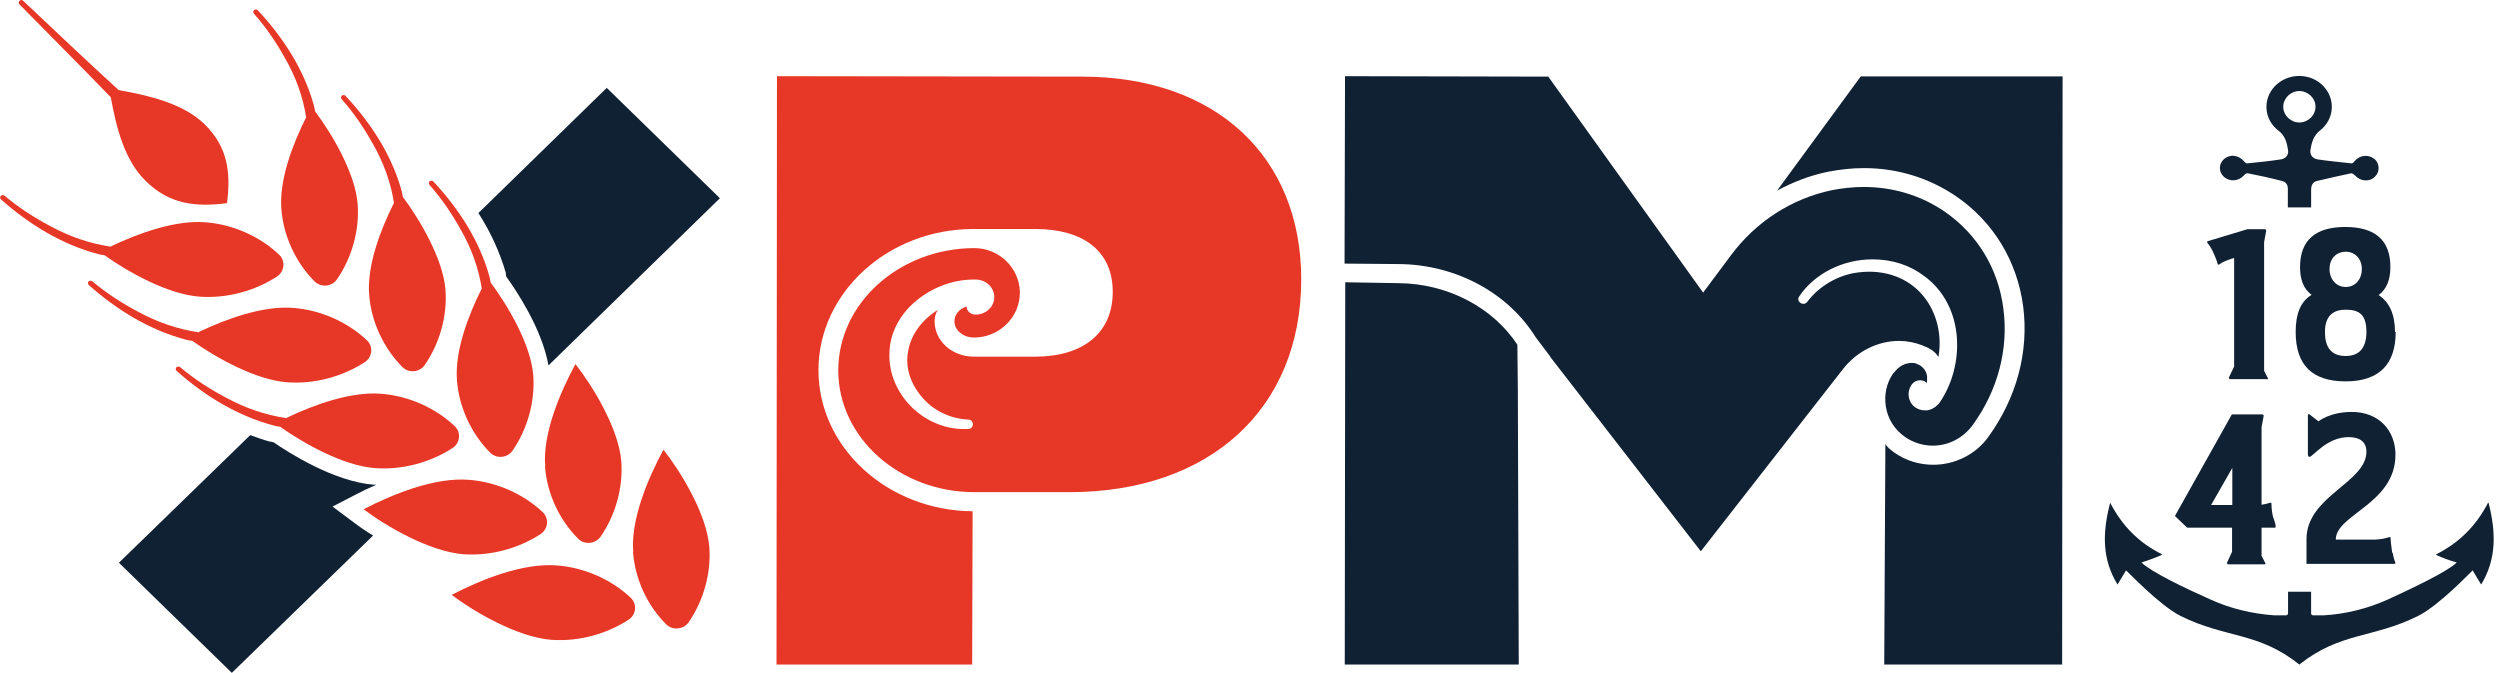 <svg width="104" height="28" viewBox="0 0 104 28" fill="none" xmlns="http://www.w3.org/2000/svg">
<g clip-path="url(#clip0_6949_8239)">
<path d="M25.231 3.646L29.948 8.246L22.816 15.201C22.547 13.668 21.454 12.051 21.061 11.508C21.061 11.471 21.042 11.434 21.042 11.396V11.35C20.793 10.499 20.419 9.667 19.901 8.863L25.231 3.665V3.646Z" fill="#102134"/>
<path d="M8.283 13.827C7.391 13.696 6.548 13.407 5.742 12.967C5.071 12.612 4.429 12.2 3.844 11.705C3.796 11.668 3.739 11.668 3.691 11.705C3.643 11.752 3.653 11.808 3.691 11.855C4.86 12.892 6.222 13.734 7.756 14.136C7.832 14.155 7.928 14.173 8.005 14.182C8.963 14.865 10.632 15.809 11.954 15.903C13.114 15.987 14.274 15.65 15.166 15.071C15.492 14.865 15.54 14.416 15.262 14.155C14.485 13.416 13.354 12.892 12.184 12.808C10.938 12.715 9.433 13.257 8.273 13.809" fill="#E73726"/>
<path d="M11.935 17.398C11.044 17.267 10.2 16.978 9.395 16.538C8.724 16.183 8.082 15.772 7.497 15.276C7.449 15.239 7.391 15.239 7.343 15.276C7.296 15.323 7.305 15.379 7.343 15.426C8.513 16.463 9.874 17.305 11.408 17.707C11.485 17.726 11.581 17.744 11.657 17.754C12.616 18.436 14.284 19.38 15.607 19.474C16.767 19.558 17.927 19.221 18.819 18.642C19.144 18.436 19.192 17.987 18.914 17.726C18.138 16.987 17.007 16.463 15.837 16.379C14.591 16.286 13.086 16.828 11.926 17.38" fill="#E73726"/>
<path d="M14.696 21.718L13.833 21.073L14.792 20.577C15.051 20.437 15.348 20.297 15.655 20.166H15.559C13.881 20.035 11.993 18.82 11.379 18.399L11.245 18.371H11.226C10.948 18.296 10.679 18.202 10.411 18.1L4.947 23.41L9.644 27.991L15.52 22.279C15.194 22.082 14.916 21.886 14.696 21.718Z" fill="#102134"/>
<path d="M8.494 5.151C7.602 4.301 6.202 3.973 4.937 3.749C3.576 2.506 2.109 1.113 0.959 0.028C0.863 -0.065 0.719 0.084 0.805 0.178C1.668 1.057 3.605 3.001 4.611 4.048C4.832 5.292 5.177 6.657 6.049 7.517C7.037 8.498 8.129 8.62 9.443 8.452C9.606 7.171 9.481 6.105 8.484 5.142" fill="#E73726"/>
<path d="M4.63 10.265C3.739 10.134 2.895 9.845 2.09 9.405C1.419 9.05 0.777 8.639 0.192 8.143C0.144 8.106 0.086 8.106 0.039 8.143C-0.009 8.19 0 8.246 0.039 8.293C1.208 9.33 2.569 10.172 4.103 10.574C4.18 10.592 4.276 10.611 4.352 10.62C5.311 11.303 6.979 12.247 8.302 12.341C9.462 12.425 10.622 12.088 11.514 11.509C11.839 11.303 11.887 10.854 11.609 10.592C10.833 9.854 9.702 9.33 8.532 9.246C7.286 9.153 5.781 9.695 4.621 10.246" fill="#E73726"/>
<path d="M12.74 4.899C12.606 4.029 12.309 3.207 11.858 2.421C11.494 1.767 11.072 1.14 10.564 0.57C10.526 0.523 10.526 0.467 10.564 0.421C10.612 0.383 10.67 0.383 10.717 0.421C11.782 1.561 12.644 2.889 13.057 4.385C13.076 4.459 13.095 4.553 13.105 4.628C13.804 5.563 14.773 7.189 14.878 8.479C14.964 9.611 14.619 10.742 14.025 11.611C13.814 11.929 13.354 11.976 13.085 11.705C12.328 10.947 11.791 9.844 11.705 8.704C11.609 7.488 12.165 6.021 12.731 4.889" fill="#E73726"/>
<path d="M20.045 12.023C19.911 11.153 19.614 10.331 19.163 9.545C18.799 8.891 18.377 8.265 17.869 7.694C17.831 7.647 17.831 7.591 17.869 7.545C17.917 7.507 17.974 7.507 18.023 7.545C19.087 8.685 19.949 10.013 20.362 11.509C20.381 11.583 20.4 11.677 20.41 11.752C21.109 12.687 22.078 14.313 22.183 15.603C22.269 16.735 21.924 17.866 21.33 18.735C21.119 19.053 20.659 19.1 20.39 18.829C19.633 18.072 19.096 16.968 19.01 15.828C18.914 14.612 19.47 13.145 20.036 12.013" fill="#E73726"/>
<path d="M16.393 8.461C16.259 7.591 15.961 6.769 15.511 5.983C15.147 5.329 14.725 4.702 14.217 4.132C14.178 4.085 14.178 4.029 14.217 3.983C14.265 3.945 14.322 3.945 14.37 3.983C15.434 5.123 16.297 6.451 16.709 7.947C16.728 8.021 16.748 8.115 16.757 8.19C17.457 9.125 18.425 10.761 18.531 12.041C18.617 13.173 18.272 14.304 17.677 15.173C17.467 15.491 17.006 15.538 16.738 15.267C15.981 14.509 15.444 13.406 15.357 12.266C15.262 11.05 15.818 9.583 16.383 8.451" fill="#E73726"/>
<path d="M22.672 19.409C22.758 20.549 23.285 21.652 24.052 22.41C24.32 22.681 24.781 22.625 24.991 22.316C25.586 21.447 25.931 20.316 25.845 19.184C25.73 17.801 24.637 16.034 23.937 15.146C23.304 16.323 22.566 18.034 22.681 19.409" fill="#E73726"/>
<path d="M26.334 22.97C26.42 24.111 26.947 25.214 27.714 25.971C27.983 26.242 28.443 26.186 28.654 25.878C29.248 25.008 29.593 23.877 29.507 22.746C29.392 21.362 28.299 19.595 27.599 18.707C26.967 19.885 26.229 21.596 26.343 22.97" fill="#E73726"/>
<path d="M15.127 21.185C16.038 21.877 17.86 22.942 19.269 23.055C20.429 23.139 21.589 22.802 22.48 22.223C22.806 22.017 22.854 21.568 22.576 21.306C21.8 20.568 20.668 20.044 19.499 19.96C18.08 19.848 16.335 20.558 15.127 21.185Z" fill="#E73726"/>
<path d="M18.789 24.747C19.7 25.438 21.521 26.504 22.93 26.616C24.09 26.7 25.25 26.364 26.142 25.784C26.468 25.578 26.516 25.13 26.238 24.868C25.461 24.13 24.33 23.606 23.16 23.522C21.742 23.41 19.997 24.12 18.789 24.747Z" fill="#E73726"/>
<path d="M78.384 27.654L78.432 18.474C78.519 18.614 78.662 18.726 78.806 18.829C79.286 19.165 79.842 19.334 80.426 19.334C81.328 19.334 82.19 18.904 82.708 18.184C83.897 16.548 84.405 14.631 84.165 12.752C83.916 10.864 82.928 9.237 81.395 8.18C80.263 7.404 78.941 6.993 77.541 6.993C77.052 6.993 76.544 7.049 76.055 7.143C75.317 7.292 74.607 7.563 73.927 7.928L77.407 3.179H85.804L85.785 27.645H78.394L78.384 27.654Z" fill="#102134"/>
<path d="M55.942 27.654L55.962 11.742L58.195 11.78C60.208 11.798 62.097 12.78 63.123 14.341L63.142 16.192L63.18 27.645H55.942V27.654Z" fill="#102134"/>
<path d="M64.494 14.837L63.88 14.023C62.721 12.163 60.544 11.004 58.196 10.985L55.933 10.966L55.953 3.169L64.408 3.188L70.85 12.172L72 10.63C73.036 9.227 74.541 8.255 76.218 7.909C76.659 7.825 77.1 7.778 77.532 7.778C78.759 7.778 79.928 8.133 80.916 8.816C82.258 9.751 83.13 11.172 83.341 12.845C83.561 14.519 83.111 16.239 82.066 17.679C81.663 18.23 81.05 18.539 80.407 18.539C79.995 18.539 79.602 18.417 79.257 18.183C78.826 17.884 78.538 17.445 78.452 16.921C78.375 16.435 78.471 15.94 78.759 15.528C78.759 15.528 78.787 15.51 78.807 15.482C78.979 15.248 79.248 15.098 79.516 15.098C79.583 15.098 79.65 15.098 79.717 15.127L79.861 15.192C80.053 15.313 80.149 15.482 80.168 15.678C80.168 15.771 80.168 15.874 80.149 15.968C80.149 15.931 80.129 15.902 80.101 15.884C80.034 15.837 79.947 15.818 79.871 15.818C79.737 15.818 79.612 15.884 79.535 15.987C79.305 16.304 79.372 16.735 79.679 16.95C79.794 17.024 79.928 17.071 80.062 17.071C80.101 17.071 80.139 17.071 80.177 17.071C80.331 17.043 80.484 16.968 80.599 16.847C80.618 16.828 80.638 16.809 80.666 16.781C81.75 15.239 81.759 12.733 80.043 11.48C79.439 11.022 78.701 10.789 77.896 10.789C76.65 10.789 75.48 11.387 74.847 12.331C74.799 12.397 74.799 12.462 74.828 12.527C74.867 12.593 74.943 12.64 75.02 12.64C75.087 12.64 75.135 12.612 75.183 12.556C75.681 11.892 76.487 11.424 77.321 11.331C77.465 11.312 77.608 11.303 77.752 11.303C78.682 11.303 79.487 11.667 80.024 12.331C80.57 13.004 80.801 13.948 80.638 14.855C80.58 14.743 80.484 14.65 80.369 14.566C80.273 14.5 80.168 14.444 80.034 14.397L79.976 14.369C79.66 14.248 79.334 14.182 78.998 14.182C78.107 14.182 77.244 14.622 76.678 15.341L70.754 22.933L64.475 14.827L64.494 14.846V14.837Z" fill="#102134"/>
<path d="M32.303 27.654L32.322 3.169L45.015 3.188C50.556 3.188 54.131 6.497 54.131 11.621C54.131 16.996 50.345 20.474 44.478 20.474H40.538C37.413 20.474 34.872 18.202 34.872 15.407C34.872 12.612 37.413 10.331 40.528 10.321C41.573 10.321 42.426 11.162 42.426 12.181C42.426 13.201 41.563 14.042 40.519 14.042C40.068 14.042 39.704 13.733 39.704 13.369C39.704 13.088 39.905 12.845 40.212 12.752C40.212 12.948 40.384 13.088 40.586 13.088C41.017 13.088 41.362 12.761 41.362 12.359C41.362 11.957 41.017 11.63 40.586 11.63H40.48C38.85 11.63 37.02 12.901 37 14.715C36.972 15.5 37.297 16.295 37.892 16.903C38.486 17.501 39.282 17.847 40.078 17.847H40.279C40.384 17.847 40.471 17.763 40.471 17.651C40.471 17.538 40.394 17.454 40.269 17.454C39.56 17.417 38.879 17.108 38.41 16.585C37.719 15.809 37.681 15.061 37.786 14.566C37.911 13.902 38.362 13.294 39.014 12.892C38.918 13.032 38.879 13.201 38.879 13.369C38.879 14.182 39.608 14.837 40.509 14.837H43.059C45.082 14.837 46.29 13.836 46.29 12.144C46.29 10.452 45.082 9.526 43.059 9.526H40.499C36.943 9.526 34.048 12.172 34.048 15.398C34.048 18.623 36.924 21.241 40.461 21.269L40.442 27.645H32.303V27.654Z" fill="#E73726"/>
<path d="M94.292 15.771H92.758C92.758 15.771 92.701 15.734 92.72 15.706L92.94 15.248V10.732L92.844 10.76C92.595 10.845 92.471 10.891 92.317 11.003C92.288 11.022 92.25 11.003 92.25 10.966C92.212 10.807 92.126 10.63 92.058 10.47C91.848 10.04 91.752 10.097 91.848 10.031L93.487 9.536H94.235C94.235 9.536 94.282 9.573 94.273 9.601L94.187 10.069V15.425L94.35 15.743C94.35 15.743 94.35 15.781 94.321 15.781" fill="#102134"/>
<path d="M97.581 11.938C97.964 11.938 98.252 11.639 98.252 11.191C98.252 10.742 97.945 10.471 97.581 10.471C97.235 10.471 96.909 10.714 96.909 11.191C96.909 11.639 97.207 11.938 97.581 11.938ZM98.443 13.808C98.443 13.098 98.156 12.883 97.581 12.883C97.149 12.883 96.718 13.06 96.718 13.808C96.718 14.425 96.957 14.809 97.581 14.809C98.146 14.809 98.443 14.472 98.443 13.808ZM99.661 13.808C99.661 15.155 98.971 15.865 97.581 15.865C96.191 15.865 95.5 15.192 95.5 13.808C95.5 13.042 95.711 12.537 96.162 12.266C95.836 12.023 95.682 11.649 95.682 11.107C95.682 9.985 96.334 9.442 97.561 9.442C98.788 9.442 99.44 9.975 99.44 11.107C99.44 11.649 99.277 12.032 98.951 12.275C99.392 12.565 99.632 13.06 99.632 13.818" fill="#102134"/>
<path d="M92.864 21.007V19.465L91.982 21.007H92.864ZM94.647 21.951H94.081V23.12L94.244 23.438C94.244 23.438 94.244 23.475 94.216 23.475H92.682C92.682 23.475 92.624 23.438 92.643 23.41L92.854 22.952V21.951H90.985L90.477 21.465L92.845 17.239H94.129C94.129 17.239 94.187 17.277 94.168 17.305L94.081 17.772V20.998C94.216 20.979 94.321 20.951 94.436 20.914C94.474 20.914 94.503 20.914 94.493 20.97C94.493 21.138 94.522 21.353 94.551 21.475C94.599 21.615 94.733 21.961 94.628 21.961" fill="#102134"/>
<path d="M99.536 22.989C99.612 23.456 99.708 23.428 99.612 23.456H95.95V22.428C95.95 20.633 98.443 20.081 98.443 18.791C98.443 18.389 98.174 18.184 97.705 18.184C96.784 18.184 96.219 19.006 96.075 19.006C96.017 19.006 96.008 18.941 96.008 18.885V18.819C96.008 18.819 96.008 17.576 96.008 17.267C96.008 17.239 96.037 17.221 96.066 17.23L96.449 17.529C96.449 17.529 96.909 17.137 97.839 17.137C98.961 17.137 99.651 17.912 99.651 18.913C99.651 20.96 97.168 21.4 97.168 22.447H98.817C99.085 22.428 99.219 22.4 99.392 22.344C99.43 22.344 99.459 22.344 99.45 22.4C99.45 22.568 99.488 22.755 99.517 23.008" fill="#102134"/>
<path d="M94.983 4.441C94.983 4.086 95.29 3.787 95.654 3.787C96.018 3.787 96.325 4.086 96.325 4.441C96.325 4.796 96.018 5.095 95.654 5.095C95.29 5.095 94.983 4.796 94.983 4.441ZM98.779 6.619C98.539 6.414 98.165 6.442 97.954 6.703C97.916 6.75 97.868 6.797 97.83 6.797C97.351 6.741 96.881 6.703 96.401 6.629C96.2 6.591 96.085 6.432 96.114 6.245C96.162 5.937 96.239 5.647 96.507 5.432C97.111 4.965 97.168 4.132 96.66 3.59C96.392 3.3 96.018 3.16 95.644 3.16C95.27 3.16 94.896 3.31 94.628 3.59C94.12 4.132 94.177 4.974 94.781 5.432C95.059 5.638 95.136 5.937 95.184 6.245C95.213 6.442 95.098 6.591 94.896 6.629C94.417 6.703 93.947 6.75 93.468 6.797C93.43 6.797 93.382 6.741 93.343 6.703C93.123 6.442 92.759 6.404 92.519 6.619C92.289 6.816 92.289 7.161 92.519 7.358C92.759 7.573 93.123 7.545 93.353 7.292C93.391 7.246 93.459 7.199 93.506 7.208C93.986 7.302 94.456 7.405 94.925 7.526C95.117 7.573 95.184 7.704 95.174 7.9V8.629H96.143V7.9C96.143 7.704 96.21 7.573 96.392 7.526C96.862 7.414 97.331 7.311 97.811 7.208C97.859 7.208 97.926 7.255 97.964 7.292C98.185 7.545 98.558 7.582 98.788 7.358C99.009 7.161 98.999 6.816 98.788 6.619" fill="#102134"/>
<path d="M103.504 20.913C102.996 21.895 102.287 22.587 101.338 23.064C101.338 23.11 101.894 23.316 102.201 23.4C101.817 23.774 100.408 24.447 99.325 24.943C98.491 25.317 97.599 25.541 96.688 25.597H96.228C96.171 25.597 96.142 25.56 96.142 25.513V24.616H95.183V25.513C95.183 25.569 95.135 25.597 95.097 25.597H94.599C93.688 25.532 92.787 25.317 91.962 24.943C90.889 24.466 89.47 23.783 89.086 23.4C89.393 23.307 89.949 23.092 89.949 23.064C89 22.596 88.291 21.895 87.783 20.913C87.466 22.129 87.428 23.241 88.089 24.316C88.224 24.101 88.329 23.914 88.444 23.727C88.492 23.755 89.834 25.186 90.716 25.625C92.595 26.56 93.947 26.28 95.653 27.645C97.359 26.289 98.711 26.56 100.59 25.625C101.472 25.186 102.824 23.755 102.862 23.727C102.968 23.914 103.083 24.092 103.217 24.316C103.869 23.241 103.83 22.119 103.524 20.913" fill="#102134"/>
</g>
<defs>
<clipPath id="clip0_6949_8239">
<rect width="104" height="28" fill="white"/>
</clipPath>
</defs>
</svg>
